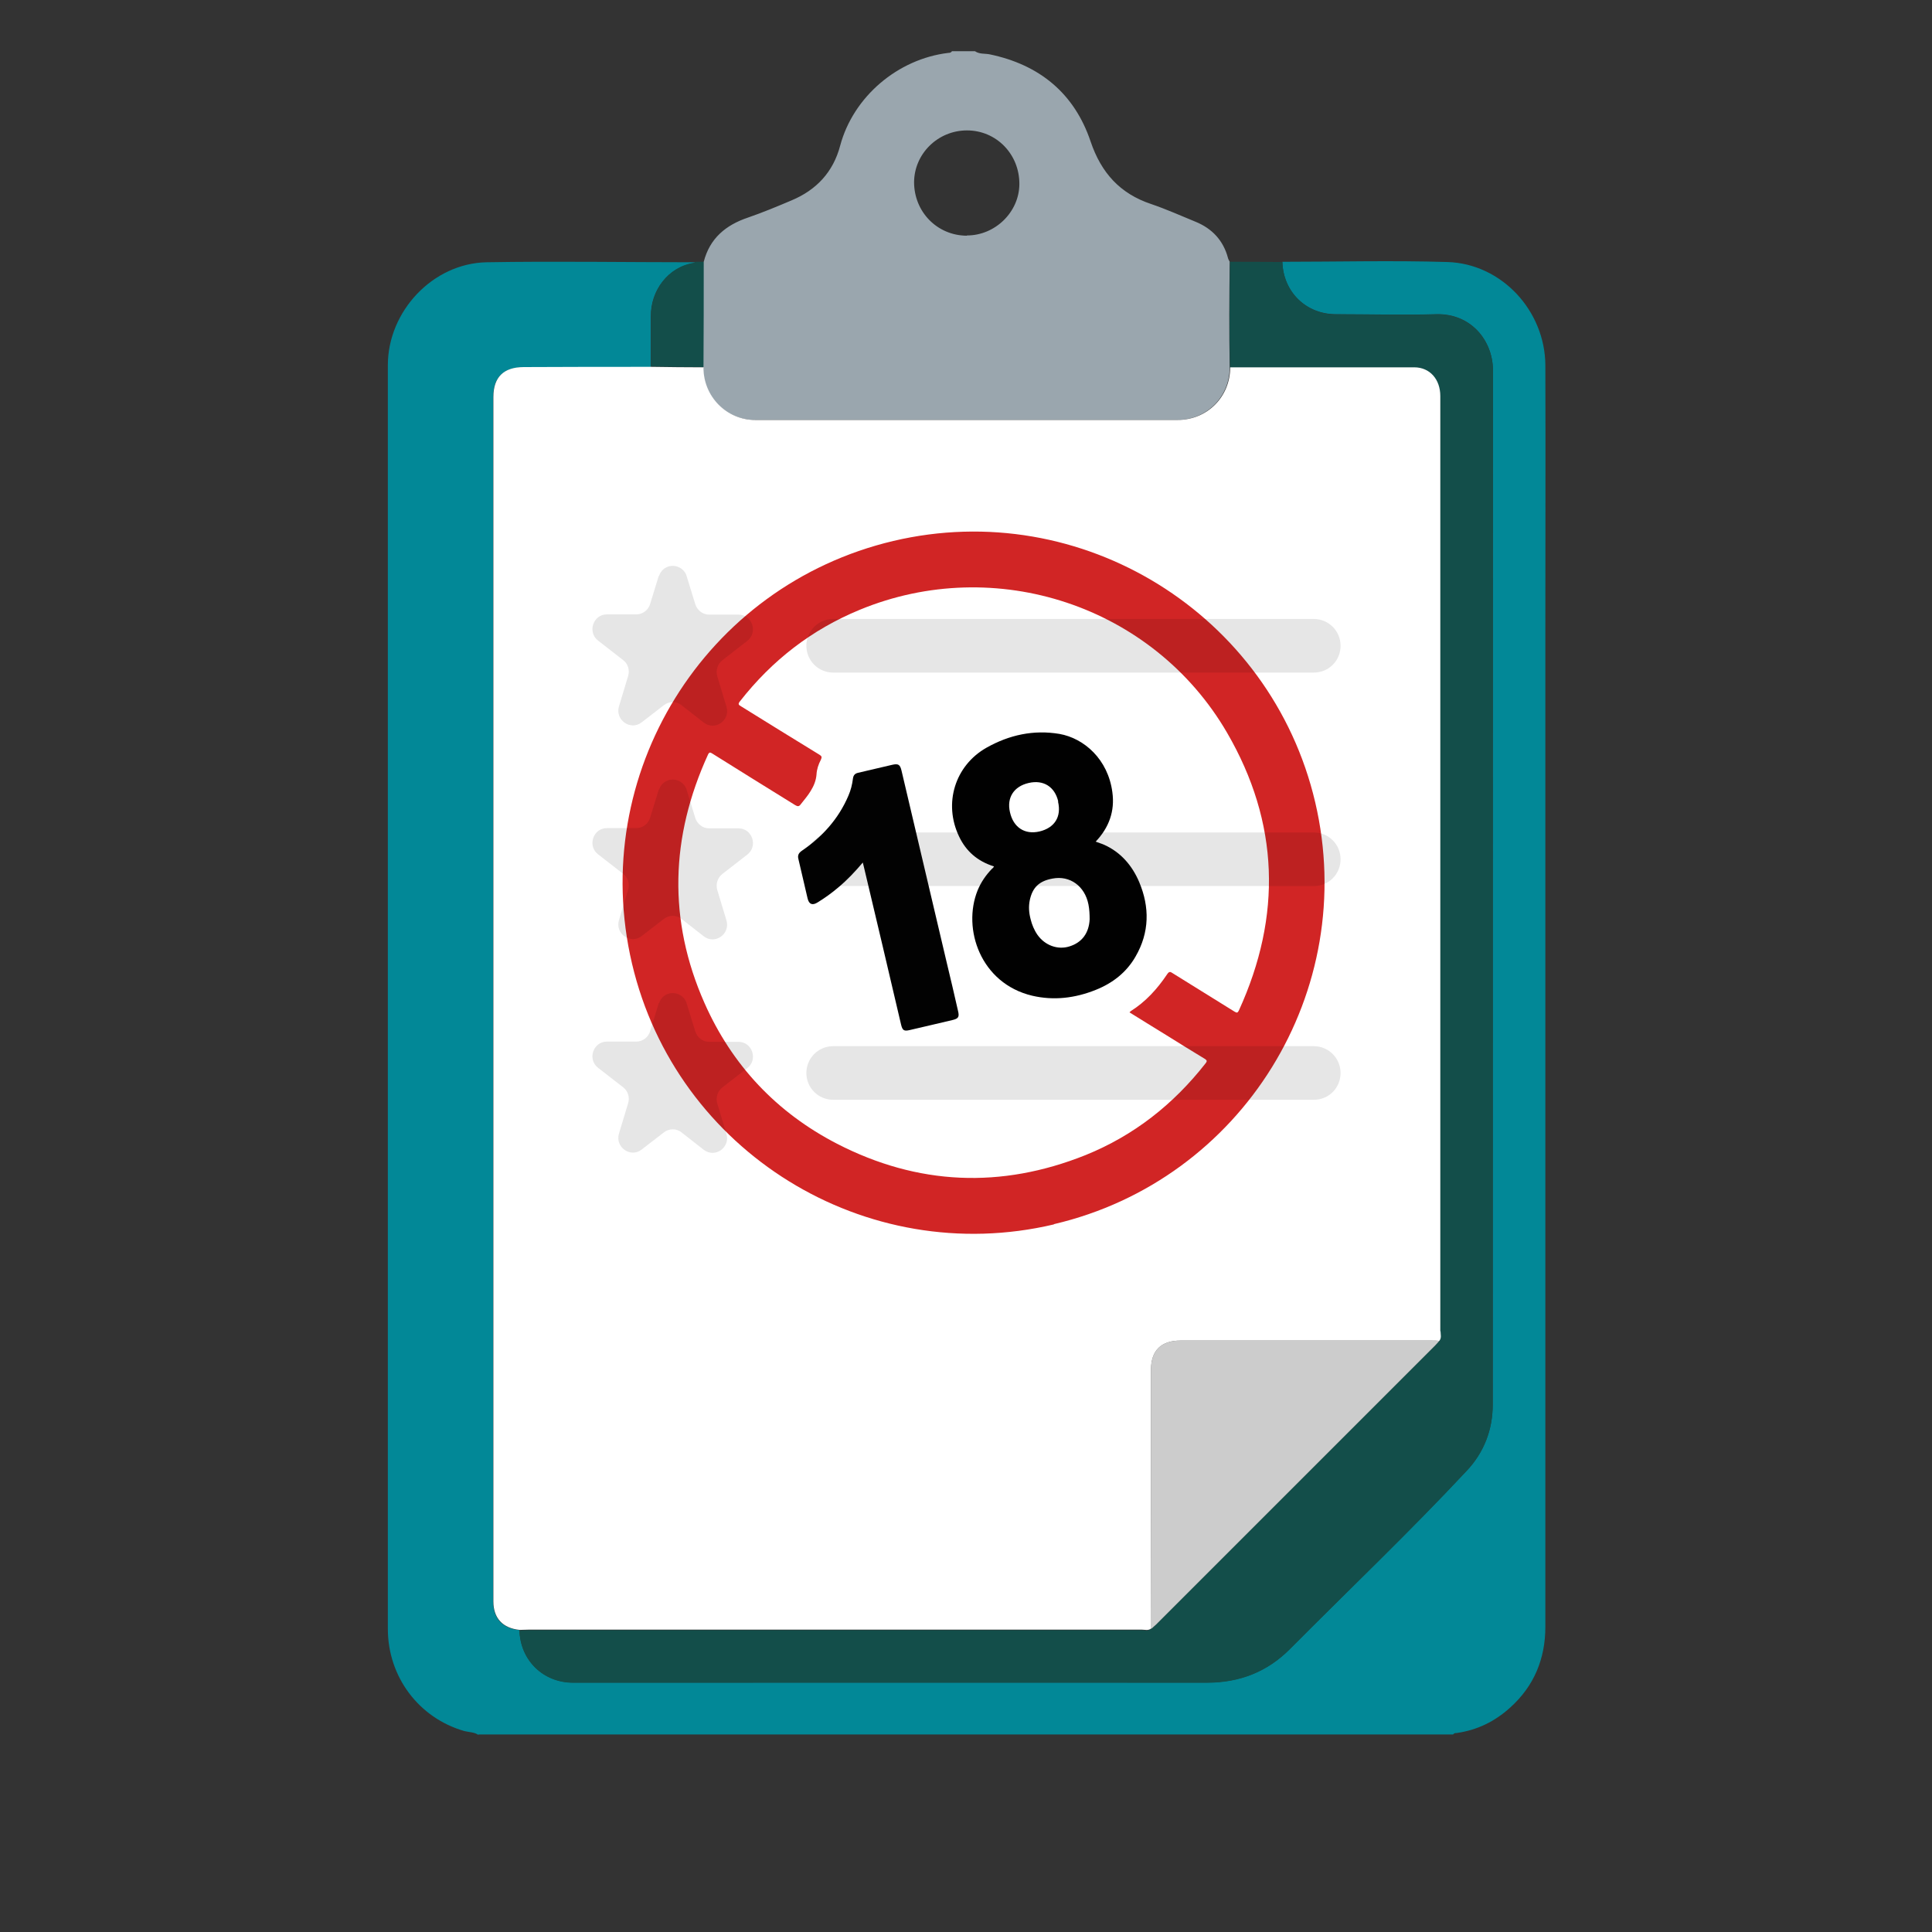 <?xml version="1.0" encoding="UTF-8"?> <svg xmlns="http://www.w3.org/2000/svg" id="a" data-name="Layer 1" viewBox="0 0 80 80"><rect x="0" y="0" width="80" height="80" fill="#333333" stroke="none"/><path d="M19.81,71.84c-.17-.12-.38-.11-.58-.16-1.89-.54-3.17-2.25-3.17-4.23,0-12.28,0-24.57,0-36.85,0-5.16,0-10.32,0-15.48,0-2.22,1.85-4.21,4.08-4.26,2.88-.05,5.76,0,8.64,0-.02.01-.03.04-.05.04-1.1.17-1.79,1.16-1.78,2.19,0,.7,0,1.41,0,2.11-1.76,0-3.52,0-5.27.01-.84,0-1.26.42-1.26,1.24,0,16.62,0,33.25,0,49.87,0,.7.39,1.11,1.09,1.18.03,1.24.98,2.17,2.22,2.17,8.75,0,17.5,0,26.24,0,1.36,0,2.51-.45,3.45-1.4,2.44-2.45,4.94-4.84,7.31-7.37.72-.77,1.08-1.71,1.08-2.74,0-14.27,0-28.55.01-42.82,0-1.25-.92-2.37-2.35-2.33-1.38.04-2.77,0-4.15,0-1.24,0-2.19-.92-2.22-2.17,2.28,0,4.56-.06,6.84.01,2.24.07,4.04,2.02,4.05,4.28.01,3.66,0,7.33,0,10.99,0,13.75,0,27.49,0,41.24,0,1.33-.47,2.46-1.46,3.35-.63.57-1.36.93-2.21,1.05-.05,0-.11,0-.15.06H19.81Z" style="fill: #028897; stroke-width: 0px;"></path><path d="M29.14,10.84c.25-.97.91-1.52,1.83-1.83.61-.21,1.21-.46,1.8-.71,1.03-.43,1.73-1.17,2.02-2.27.54-2.02,2.38-3.59,4.48-3.84.06,0,.11-.01.15-.07h.95c.19.13.41.09.61.13,2.07.43,3.51,1.62,4.18,3.61.44,1.3,1.22,2.16,2.51,2.59.62.21,1.22.48,1.83.73.69.28,1.16.78,1.35,1.51.01.05.05.1.07.15-.02,1.46-.03,2.91,0,4.37,0,1.22-.95,2.18-2.18,2.18-5.83,0-11.66,0-17.49,0-1.19,0-2.15-.98-2.14-2.18,0-1.45,0-2.91.01-4.36ZM40.04,9.75c1.17,0,2.16-.97,2.17-2.12.01-1.24-.95-2.23-2.17-2.23-1.2,0-2.18.96-2.19,2.14,0,1.23.95,2.21,2.18,2.22Z" style="fill: #9aa6ae; stroke-width: 0px;"></path><path d="M50.93,15.21c-.03-1.46-.02-2.91,0-4.37.72,0,1.45,0,2.17.01.04,1.24.99,2.17,2.22,2.17,1.38,0,2.77.03,4.15,0,1.43-.04,2.35,1.08,2.35,2.33-.01,14.27,0,28.55-.01,42.82,0,1.04-.36,1.98-1.08,2.74-2.36,2.53-4.87,4.91-7.31,7.37-.94.95-2.09,1.4-3.45,1.4-8.75-.01-17.5,0-26.24,0-1.24,0-2.19-.93-2.22-2.17.12,0,.25-.01.37-.01,8.46,0,16.93,0,25.39,0,.13,0,.27.05.39-.05.07-.06.14-.11.2-.18,3.85-3.85,7.69-7.69,11.54-11.54.06-.06.12-.13.18-.2.1-.12.05-.26.05-.39,0-9.87,0-19.74,0-29.6,0-3.04,0-6.08,0-9.12,0-.69-.43-1.19-1.08-1.19-2.54,0-5.08,0-7.62,0Z" style="fill: #134e4a; stroke-width: 0px;"></path><path d="M29.14,10.84c0,1.45,0,2.91-.01,4.36-.72,0-1.45-.01-2.17-.02,0-.7,0-1.41,0-2.11,0-1.02.68-2.02,1.78-2.19.02,0,.04-.03.05-.04.12,0,.23,0,.35,0Z" style="fill: #134e4a; stroke-width: 0px;"></path><path d="M47.67,67.43c0-1.85-.01-3.7-.01-5.54,0-1.72,0-3.45,0-5.17,0-.8.42-1.21,1.22-1.21,3.46,0,6.92,0,10.38,0,.11,0,.23,0,.34.01-.06.07-.12.14-.18.2-3.85,3.85-7.69,7.69-11.54,11.54-.06.06-.14.12-.2.18Z" style="fill: #ccc; stroke-width: 0px;"></path><path d="M59.64,55.12c0-9.87,0-19.74,0-29.6,0-3.04,0-6.08,0-9.12,0-.69-.43-1.19-1.08-1.19-2.54,0-5.08,0-7.62,0,0,1.22-.95,2.18-2.18,2.18-5.83,0-11.66,0-17.49,0-1.19,0-2.15-.98-2.14-2.18-.72,0-1.45-.01-2.17-.02-1.76,0-3.52,0-5.27.01-.84,0-1.26.42-1.26,1.24,0,16.62,0,33.25,0,49.87,0,.7.39,1.11,1.09,1.18.12,0,.25-.01.37-.01,8.46,0,16.93,0,25.39,0,.13,0,.27.05.39-.05,0-1.85-.01-3.7-.01-5.54,0-1.72,0-3.45,0-5.17,0-.8.42-1.21,1.22-1.21,3.46,0,6.92,0,10.38,0,.11,0,.23,0,.34.01.1-.12.05-.26.05-.39Z" style="fill: #fff; stroke-width: 0px;"></path><g><path d="M43.64,50.7c-7.8,1.84-15.64-3.01-17.47-10.8-1.84-7.83,3-15.65,10.82-17.5,7.8-1.84,15.64,3.02,17.47,10.82,1.83,7.81-3.01,15.64-10.82,17.47ZM46.77,41.92s.04-.04.05-.05c.62-.39,1.1-.92,1.51-1.53.08-.12.13-.11.23-.04.85.53,1.71,1.06,2.56,1.59.1.06.13.05.18-.05,1.79-3.92,1.67-7.78-.49-11.5-3.06-5.26-9.59-7.41-15.21-5.09-1.99.82-3.63,2.09-4.96,3.79-.09.11-.06.15.05.21,1.08.67,2.16,1.34,3.24,2,.1.06.11.1.06.21-.1.19-.17.4-.18.61-.02.25-.11.47-.24.68-.12.2-.27.37-.41.55-.07.1-.13.1-.23.04-1.15-.71-2.29-1.42-3.44-2.14-.08-.05-.12-.06-.17.04-1.56,3.41-1.67,6.85-.15,10.29,1.14,2.58,2.99,4.54,5.49,5.83,3.34,1.72,6.79,1.87,10.29.47,2-.81,3.64-2.1,4.97-3.8.08-.1.05-.13-.04-.19-.53-.32-1.06-.65-1.59-.98-.5-.31-1.01-.62-1.52-.94Z" style="fill: #d12525; stroke-width: 0px;"></path><path d="M41.14,35.87c-.66-.21-1.14-.62-1.43-1.24-.65-1.36-.17-2.93,1.14-3.67.94-.53,1.95-.75,3.02-.57,1.02.18,2.01,1.05,2.19,2.41.11.79-.14,1.47-.69,2.05.12.05.24.08.35.13.69.31,1.16.86,1.45,1.54.44,1.04.43,2.09-.15,3.09-.38.66-.95,1.1-1.65,1.38-.85.34-1.73.45-2.63.24-2.14-.51-2.9-2.77-2.26-4.36.14-.34.34-.63.59-.89.03-.03.07-.05.09-.11ZM42.68,38.08c.05.2.14.43.28.63.31.44.84.63,1.32.48.52-.16.81-.55.84-1.12,0-.21-.01-.42-.05-.62-.15-.76-.77-1.21-1.49-1.07-.55.1-.83.37-.94.9-.05.25-.04.5.04.8ZM43.82,33.19c-.14-.61-.61-.91-1.22-.77-.62.14-.92.61-.78,1.21.14.63.61.94,1.22.8.63-.15.92-.61.77-1.24Z" style="fill: #010101; stroke-width: 0px;"></path><path d="M35.74,35.7c-.33.39-.65.73-1.02,1.04-.27.23-.56.44-.87.63-.21.13-.35.08-.41-.17-.08-.34-.16-.69-.24-1.03-.05-.2-.09-.4-.14-.6-.04-.15.01-.25.14-.34.85-.58,1.52-1.32,1.93-2.28.1-.23.16-.47.19-.72.02-.13.08-.2.21-.23.47-.11.94-.22,1.41-.33.26-.06.33-.01.39.24.62,2.65,1.25,5.29,1.87,7.94.16.67.32,1.34.47,2.01.06.25.02.32-.24.38-.58.14-1.16.27-1.75.41-.25.06-.31.02-.37-.23-.51-2.18-1.02-4.35-1.54-6.53l-.05-.2Z" style="fill: #020202; stroke-width: 0px;"></path></g><g style="opacity: .1;"><path d="M33.39,44.43c0-.61.49-1.11,1.11-1.11h19.9c.61,0,1.11.49,1.11,1.11s-.49,1.11-1.11,1.11h-19.9c-.61,0-1.11-.49-1.11-1.11ZM33.39,35.58c0-.61.49-1.11,1.11-1.11h19.9c.61,0,1.11.49,1.11,1.11s-.49,1.11-1.11,1.11h-19.9c-.61,0-1.11-.49-1.11-1.11ZM33.39,26.74c0-.61.49-1.11,1.11-1.11h19.9c.61,0,1.11.49,1.11,1.11s-.49,1.11-1.11,1.11h-19.9c-.61,0-1.11-.49-1.11-1.11Z" style="fill: #000; fill-rule: evenodd; stroke-width: 0px;"></path><path d="M27.29,23.85c.1-.32.43-.49.75-.39.19.06.34.21.39.39l.36,1.17c.08.25.31.43.57.43h1.22c.57,0,.82.74.36,1.09l-1.03.8c-.2.16-.28.42-.21.66l.38,1.26c.17.57-.47,1.02-.94.66l-.92-.72c-.21-.17-.51-.17-.73,0l-.92.71c-.46.36-1.11-.1-.94-.66l.38-1.26c.07-.24,0-.5-.21-.66l-1.03-.8c-.46-.35-.21-1.09.36-1.09h1.22c.26,0,.5-.18.57-.43,0,0,.36-1.17.36-1.17ZM27.29,32.7c.1-.32.43-.49.75-.39.19.06.34.21.39.39l.36,1.17c.08.25.31.43.57.43h1.22c.57,0,.82.74.36,1.09l-1.03.8c-.2.16-.28.42-.21.66l.38,1.26c.17.56-.47,1.02-.94.66l-.92-.72c-.21-.17-.51-.17-.73,0l-.92.71c-.46.36-1.11-.1-.94-.66l.38-1.26c.07-.24,0-.5-.21-.66l-1.03-.8c-.46-.35-.21-1.09.36-1.09h1.22c.26,0,.5-.18.57-.43,0,0,.36-1.17.36-1.17ZM27.29,41.54c.1-.32.43-.49.75-.39.19.06.34.21.39.39l.36,1.17c.08.25.31.43.57.43h1.22c.57,0,.82.74.36,1.09l-1.03.8c-.2.16-.28.42-.21.66l.38,1.26c.17.56-.47,1.02-.94.66l-.92-.72c-.21-.17-.51-.17-.73,0l-.92.71c-.46.36-1.11-.1-.94-.66l.38-1.26c.07-.24,0-.5-.21-.66l-1.03-.8c-.46-.35-.21-1.09.36-1.09h1.22c.26,0,.5-.18.57-.43,0,0,.36-1.17.36-1.17Z" style="fill: #000; stroke-width: 0px;"></path></g></svg> 